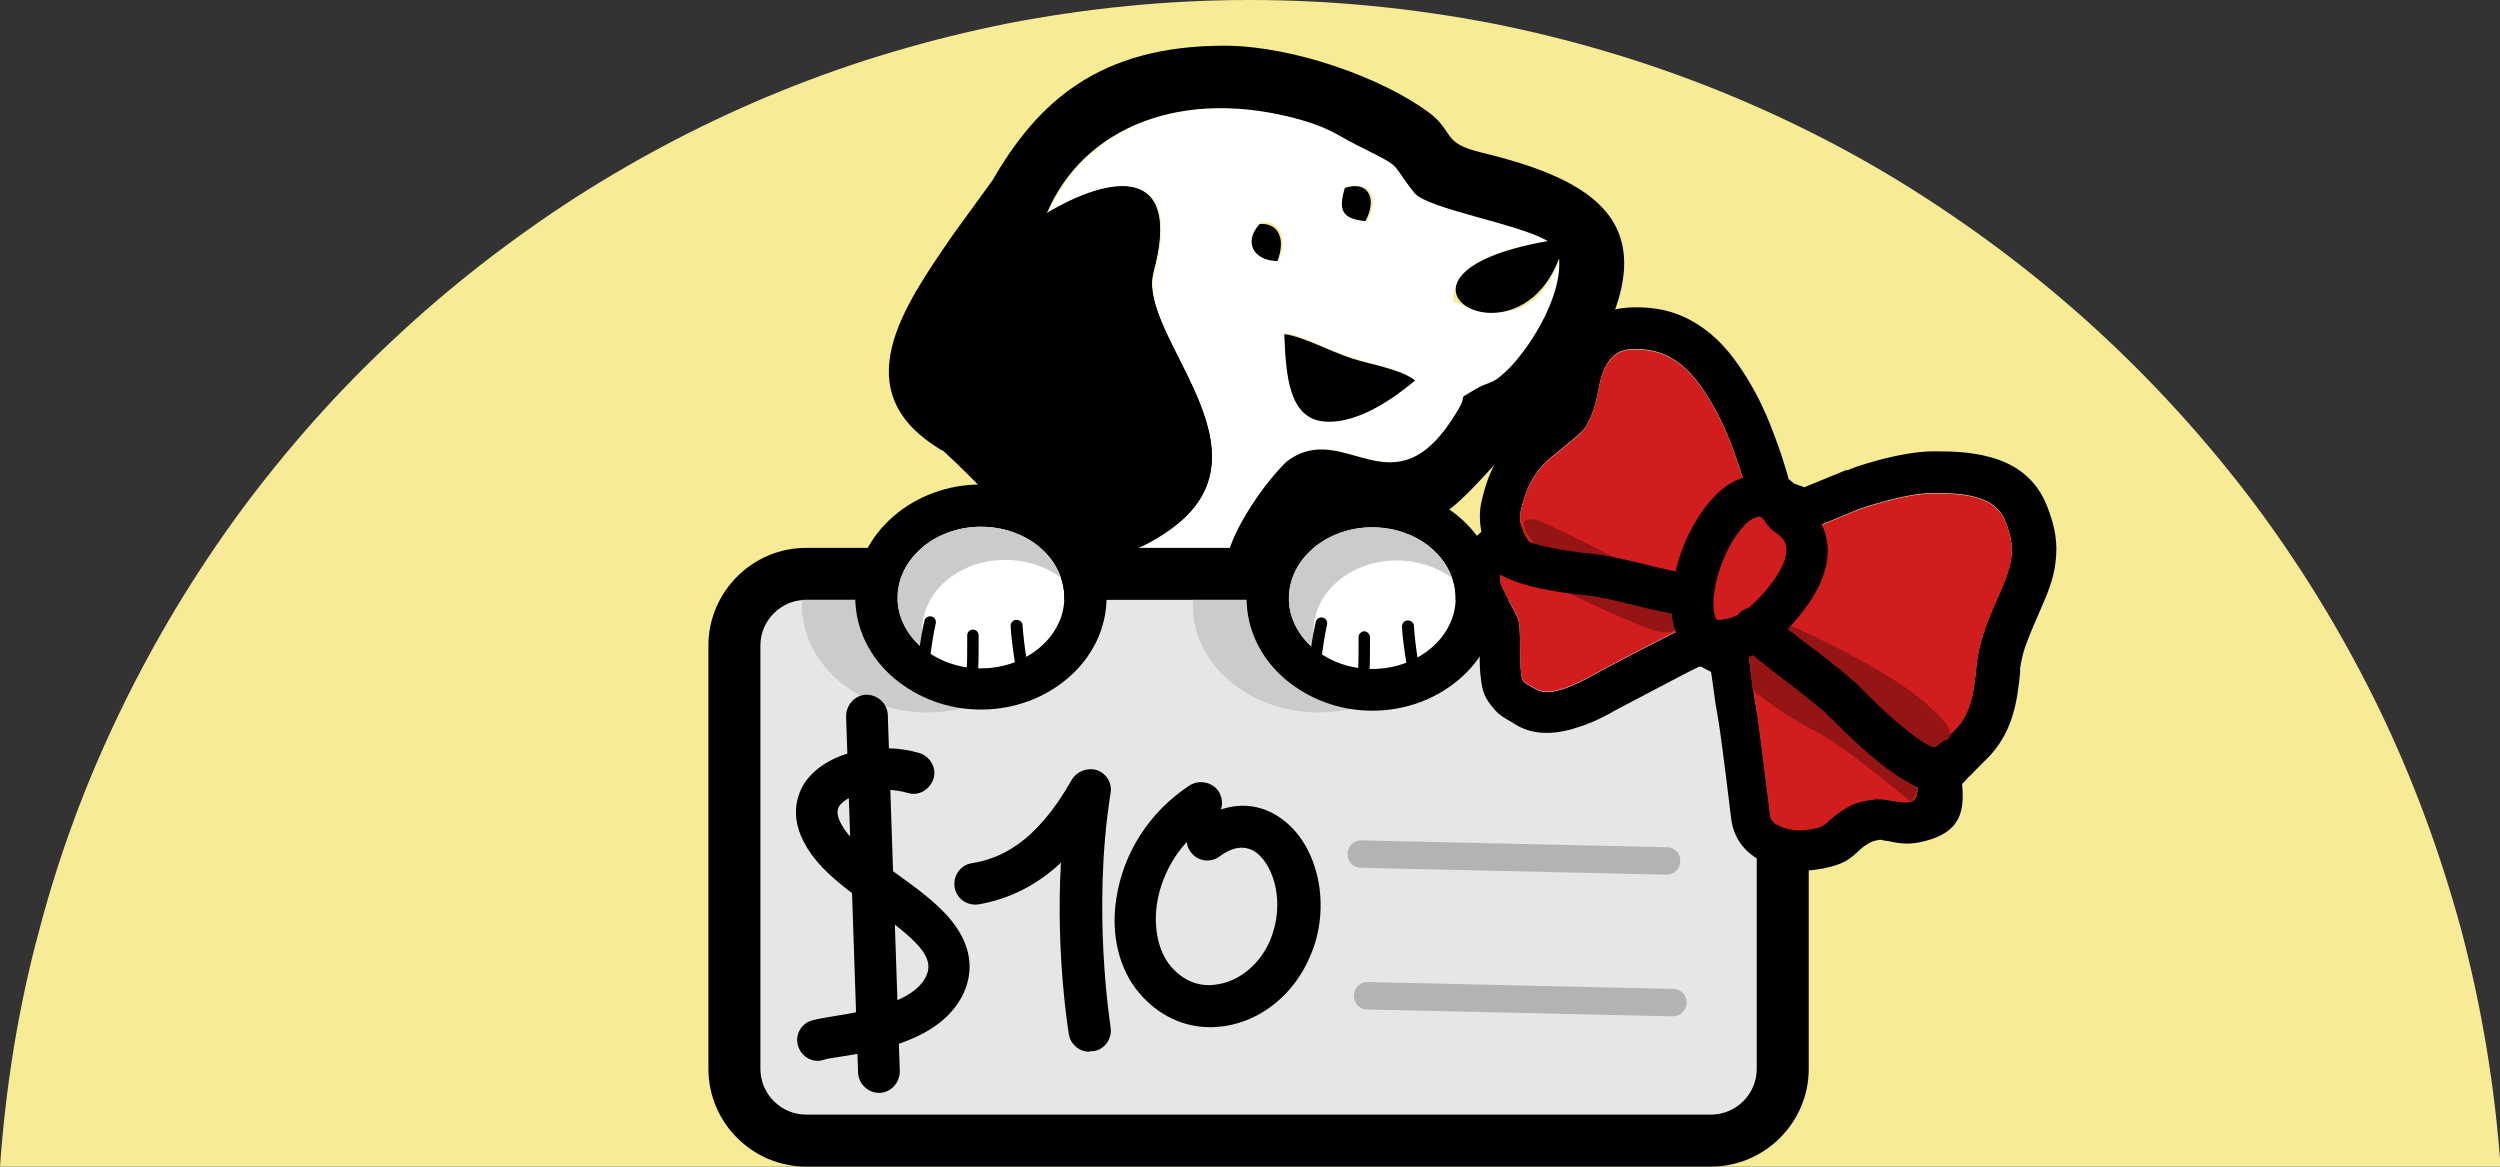 <svg xmlns="http://www.w3.org/2000/svg" viewBox="0 0 437.6 204.2"><rect x="0" y="0" width="437.6" height="204.2" fill="#333333" stroke="none"/><defs><style>      .cls-1 {        fill: #fff;      }      .cls-1, .cls-2, .cls-3, .cls-4, .cls-5, .cls-6 {        fill-rule: evenodd;      }      .cls-7 {        fill: #e6e6e6;      }      .cls-3 {        fill: #cccacb;      }      .cls-4 {        fill: #fc96ad;      }      .cls-8 {        fill: #f7ec95;      }      .cls-9 {        fill: #b3b3b3;      }      .cls-5 {        fill: #951515;      }      .cls-6 {        fill: #d11d1d;      }    </style></defs><g><g id="Layer_1"><path id="Subtraction_1" class="cls-8" d="M437.6,204.2H0c1-14,3.2-27.9,6.9-41.5,3.5-13.3,8.3-26.2,14.3-38.5,5.9-12.2,12.9-23.8,20.9-34.7,8-10.8,16.9-20.9,26.8-30.1,9.8-9.2,20.5-17.5,31.8-24.8,11.4-7.3,23.5-13.6,36.1-18.7,12.8-5.2,26.1-9.1,39.6-11.8C190.4,1.4,204.5,0,218.8,0c14.2,0,28.4,1.4,42.4,4.1,13.6,2.7,26.8,6.6,39.7,11.8,12.6,5.1,24.7,11.3,36.1,18.7,11.3,7.3,22,15.6,31.8,24.8,9.8,9.2,18.8,19.3,26.8,30.1,8,10.9,15,22.5,20.9,34.7,6,12.4,10.7,25.3,14.3,38.5,3.6,13.6,5.9,27.5,6.9,41.5h0Z"></path><g><path class="cls-1" d="M231.9,73.6c-6.5-.4-6.8-8.6-7-15.3,3,.3,8,3.1,11.7,4.3,3.3,1.1,8.7,1.9,11.1,4-3.1,2.5-9.8,7.5-15.8,7h0ZM220.8,38.9c3.4-.2,4.6,2.7,3.1,6.6-4.4-.2-5.9-3.6-3.1-6.6ZM235.8,32.8c4.2-1.3,5.7,2.1,3.5,5.9-4.3-.4-4.7-2.2-3.5-5.9ZM225.4,80.8c10.2-7.8,18.7,9.8,29.8-8.7,2.3-3.7-.5-1.8,3.3-4,2.7-1.6,2.7-.6,5.3-3.1,3.5-3.2,9.9-12.7,9.3-19.8-3.6,9.6-9.1,11.2-18.8,7.6.1-7.6,10.7-9.5,16.8-10.6-5-3-21-5.6-23.3-8.4-4.3-5.4-1.9-4.2-8.7-7.7-4.1-2.1-5.8-3.6-11.1-5.1-20.9-5.9-38.2,1.3-44.6,16.4,11.3-6.7,23.8-8.6,18.7,10.2-2.9,10.6,16,31.6,1.2,45.4-.8.7-33.9,8.5-34.9,9.2,10.1,4,48.9,4.8,55.2,6.1,1.4-3.8-7.9-18.1,1.8-27.5h0Z"></path><g><rect class="cls-7" x="128.6" y="100.5" width="183.5" height="99.2" rx="12.5" ry="12.5"></rect><path d="M299.5,204.2h-158.4c-9.4,0-17.1-7.7-17.1-17.1v-74.1c0-9.4,7.7-17.1,17.1-17.1h158.4c9.4,0,17.1,7.7,17.1,17.1v74.1c0,9.4-7.7,17.1-17.1,17.1ZM141.1,105c-4.4,0-8,3.6-8,8v74.1c0,4.4,3.6,8,8,8h158.4c4.4,0,8-3.6,8-8v-74.1c0-4.4-3.6-8-8-8h-158.4Z"></path></g><path class="cls-2" d="M165.1,78.9c12.1,11,21.8,26.5,39.6,13.9,19.5-13.7-5.9-34-2.8-45.2,5.1-18.8-7.5-16.9-18.7-10.2,6.4-15.2,23.8-22.3,44.6-16.4,5.3,1.5,6.9,3.1,11.1,5.1,6.8,3.4,4.4,2.3,8.7,7.7,2.4,2.8,18.4,5.4,23.3,8.4-33.5,5.9-5.5,23.3,2,3,.6,7.2-5.8,16.6-9.3,19.8-2.6,2.5-2.7,1.6-5.3,3.1-3.8,2.3-1,.3-3.3,4-11.1,18.5-19.6.9-29.8,8.7-7.1,6.9-18.1,25.8-3.1,20.6,2.6-12.2,7.3-14.2,14.9-11.4,13.3,4.9,16,.7,27.1-11.4,2.7-3.7,6.1-3.3,9.1-7.4,2.2-2.9,4.1-6.1,6-9.5,12.7-22.6,0-30.2-19.9-35-7.1-1.7-4.6-3.6-9.3-7.1-8.2-6-23.5-11.5-35.4-11.6-22.4-.1-33.1,10.1-40.9,23.6l-6.9,9.5c-8.5,12.4-19.4,27.5-1.8,37.8h0Z"></path><path class="cls-2" d="M165.1,78.8c12.1,11,21.8,26.5,39.6,13.9,19.5-13.7-5.9-34-2.8-45.2,5-18.8-7.5-16.9-18.7-10.2l-18.1,41.5h0Z"></path><path class="cls-2" d="M247.7,66.6c-2.5-2-7.9-2.8-11.2-3.9-3.7-1.2-8.7-3.9-11.7-4.2.3,6.7.6,14.9,7.2,15.3,6,.4,12.6-4.6,15.7-7.2h0Z"></path><path class="cls-2" d="M220.5,39.2c-2.8,3-1.3,6.4,3.1,6.5,1.5-3.9.2-6.7-3.1-6.5Z"></path><path class="cls-2" d="M235.4,32.9c-1.1,3.7-.7,5.4,3.6,5.8,2.1-3.8.6-7.2-3.6-5.8Z"></path><path class="cls-3" d="M252.8,105c0,.3,0,.7,0,1,0,10.3-9.9,18.7-22,18.7s-22-8.4-22-18.7,0-.7,0-1h44Z"></path><path class="cls-3" d="M184.4,105c0,.3,0,.7,0,1,0,10.3-9.9,18.7-22,18.7s-22-8.4-22-18.7,0-.7,0-1h44,0Z"></path><g id="_105553880203040"><g><path class="cls-1" d="M171.7,92.2c8.1,0,14.6,5.6,14.6,12.4s-6.6,12.4-14.6,12.4-14.6-5.6-14.6-12.4,6.6-12.4,14.6-12.4Z"></path><path id="_1" class="cls-2" d="M171.7,84.8c5.8,0,11.1,2.1,15.1,5.4,4.3,3.6,6.9,8.7,6.9,14.3s-2.6,10.7-6.9,14.3c-3.9,3.3-9.2,5.4-15.1,5.4s-11.1-2.1-15.1-5.4c-4.3-3.6-6.9-8.7-6.9-14.3s2.6-10.7,6.9-14.3c3.9-3.3,9.2-5.4,15.1-5.4ZM171.7,92.2c8.1,0,14.6,5.6,14.6,12.4s-6.6,12.4-14.6,12.4-14.6-5.6-14.6-12.4,6.6-12.4,14.6-12.4Z"></path></g><path class="cls-3" d="M171.7,92.2c6.6,0,12.3,3.7,14,8.9-2.6-1.9-6-3.1-9.7-3.1-8.1,0-14.6,5.5-14.6,12.4s.2,2.4.6,3.5c-3-2.3-4.9-5.6-4.9-9.3,0-6.8,6.6-12.4,14.6-12.4h0Z"></path><path d="M161,121.2s0,0-.1,0c-.6,0-1-.6-.9-1.1v-.3s0,0,0,0c.3-1.7.6-3.3.8-5,.2-1.9.5-3.9,1-6.1.1-.6.7-.9,1.2-.8.6.1.9.7.8,1.2-.5,2.1-.7,4-1,5.9-.2,1.6-.4,3.3-.8,5.1v.3c0,.5-.5.9-1.1.9Z"></path><path d="M169.6,123.5c-.6,0-1-.5-1-1s0-.1,0-.2c0-.2,0-.3,0-.6.7-3.6.7-5.6.7-9,0-.5,0-.9,0-1.5,0-.6.5-1,1-1h0c.6,0,1,.5,1,1,0,.5,0,1,0,1.5,0,3.3,0,5.5-.7,9.4,0,0,0,0,0,.1,0,0,0,.1,0,.3,0,.6-.5,1-1,1Z"></path><path d="M179.7,122.6c-.5,0-.9-.3-1-.8-.8-4.1-1.6-8.7-1.8-12.2,0-.6.4-1.1,1-1.1.6,0,1.1.4,1.1,1,.2,3.4,1,8,1.8,12,.1.6-.3,1.1-.8,1.2,0,0-.1,0-.2,0Z"></path></g><g><g><path class="cls-1" d="M240.2,92.3c8.1,0,14.6,5.6,14.6,12.4s-6.6,12.4-14.6,12.4-14.6-5.6-14.6-12.4,6.6-12.4,14.6-12.4h0Z"></path><path id="_1_0" class="cls-2" d="M240.2,85c5.8,0,11.1,2.1,15.1,5.4,4.3,3.6,6.9,8.7,6.9,14.3s-2.6,10.7-6.9,14.3c-3.9,3.3-9.2,5.4-15.1,5.4s-11.1-2.1-15.1-5.4c-4.3-3.6-6.9-8.7-6.9-14.3s2.6-10.7,6.9-14.3c3.9-3.3,9.3-5.4,15.1-5.4h0ZM240.2,92.3c8.1,0,14.6,5.6,14.6,12.4s-6.6,12.4-14.6,12.4-14.6-5.6-14.6-12.4,6.6-12.4,14.6-12.4h0Z"></path></g><path class="cls-3" d="M240.2,92.3c6.6,0,12.3,3.8,14,8.9-2.6-1.9-6-3.1-9.7-3.1-8.1,0-14.6,5.6-14.6,12.4s.2,2.4.6,3.5c-3-2.3-4.9-5.6-4.9-9.3,0-6.9,6.6-12.4,14.6-12.4h0Z"></path><path d="M229.5,121.4s0,0-.1,0c-.6,0-1-.6-.9-1.1v-.3s0,0,0,0c.3-1.7.6-3.3.8-5,.2-1.9.5-3.9,1-6.1.1-.6.7-.9,1.2-.8.6.1.9.7.8,1.2-.5,2.1-.7,4-1,5.9-.2,1.6-.4,3.3-.8,5.1v.3c0,.5-.5.9-1.1.9Z"></path><path d="M238.1,123.7c-.6,0-1-.5-1-1s0-.1,0-.2c0-.2,0-.3,0-.6.7-3.6.7-5.6.7-8.9,0-.5,0-1,0-1.5s.5-1,1-1,1,.5,1,1,0,1,0,1.5c0,3.3,0,5.5-.7,9.3,0,0,0,0,0,.1,0,0,0,.1,0,.3,0,.6-.5,1-1,1Z"></path><path d="M248.2,122.7c-.5,0-.9-.3-1-.8-.6-3.4-1.6-8.5-1.8-12.2,0-.6.4-1.1,1-1.1.6,0,1.1.4,1.1,1,.2,3.6,1.1,8.7,1.8,12,.1.6-.3,1.1-.8,1.2,0,0-.1,0-.2,0Z"></path></g><path class="cls-9" d="M291.6,153.1s0,0,0,0l-53.4-1.2c-1.3,0-2.4-1.1-2.3-2.5,0-1.3,1.1-2.4,2.5-2.3l53.4,1.2c1.3,0,2.4,1.1,2.3,2.5,0,1.3-1.1,2.3-2.4,2.3Z"></path><path class="cls-9" d="M292.7,177.9s0,0,0,0l-53.4-1.2c-1.3,0-2.4-1.1-2.3-2.5,0-1.3,1.1-2.4,2.5-2.3l53.4,1.2c1.3,0,2.4,1.1,2.3,2.5,0,1.3-1.1,2.3-2.4,2.3Z"></path><path class="cls-4" d="M298.8,108.1s0-.2-3.6,1.5c-3.5,1.7-13.3,6.8-16,8.3-2.7,1.5-7.7,4.2-10.3,2.7-2.5-1.5-2.5-1.1-2.7-3.4-.2-2.3,0-7.3-.4-8.7-.5-1.5-2.5-4.7-3-6-.5-1.3-.3-3.2,1.6-4.1,2-.9,5.2-1.6,5.2-1.6,0,0-4.3-3.3-3.4-7.3.9-4,2.4-7,5.6-9.6,3.2-2.6,5.1-4.1,5.7-5,.6-.9,1.6-3,2.1-5.6.5-2.6,1.2-8,6.1-8.1,4.9-.2,8.8,1.8,12.3,6.9,3.5,5.1,5.2,10,6.5,13.9,1.3,3.9,1.8,6.9,1.8,6.9,0,0,1.1.2,2.2,1.1,1.1.9,1.6,2.1,1.6,2.1,0,0,.5-.6,2.1,0,1.6.6,2.6,1.5,2.6,1.5l10.6-4.4s8-2.8,12.9-2.8c4.9,0,11,.2,12.8,5.1,1.8,4.8,1.2,7.2-1.2,12.7-2.5,5.5-3.5,8.7-3.9,12.1-.4,3.5-.6,8.5-4,11.7-3.4,3.2-1.8,2.3-3.8,2.8-2,.4-4.5,0-4.5,0,0,0,1.5,2.2,1.7,4.6s.7,4.6-1.1,5c-1.9.4-4.2-.8-6.6-.4-2.4.4-3.2.5-5.7,2.2-2.5,1.7-2.2,2.5-4.7,2.9-2.5.5-4.3.2-6-.6-1.7-.8-1.5-2.1-1.5-2.1,0,0-1.8-14.8-2.4-18.5-.7-3.7-1.6-11.9-1.6-11.9,0,0-1.6,0-3.8-.9-2.2-.9-3.2-2.8-3.2-2.8h0Z"></path><path class="cls-2" d="M269.6,96.7s-4.3-3.3-3.4-7.3c.9-4,2.4-7,5.6-9.6,3.2-2.6,5.1-4.1,5.7-5,.6-.9,1.6-3,2.1-5.6.5-2.6,1.2-8,6.1-8.1,4.9-.2,8.8,1.8,12.3,6.9,3.5,5.1,5.2,10,6.5,13.9,1.3,3.9,1.8,6.9,1.8,6.9,0,0,1.1.2,2.2,1.1,1.1.9,1.6,2.1,1.6,2.1,0,0,.5-.6,2.1,0,1.6.6,2.6,1.5,2.6,1.5l10.6-4.4s8-2.8,12.9-2.8c4.9,0,11,.2,12.8,5.1,1.8,4.8,1.2,7.2-1.2,12.7-2.5,5.5-3.5,8.7-3.9,12.1-.4,3.5-.6,8.5-4,11.7-3.4,3.2-1.8,2.3-3.8,2.8-2,.4-4.5,0-4.5,0,0,0,1.5,2.2,1.7,4.6s.7,4.6-1.1,5c-1.9.4-4.2-.8-6.6-.4-2.4.4-3.2.5-5.7,2.2-2.5,1.7-2.2,2.5-4.7,2.9-2.5.5-4.3.2-6-.6-1.7-.8-1.5-2.1-1.5-2.1,0,0-1.8-14.8-2.4-18.5-.7-3.7-1.6-11.9-1.6-11.9,0,0-1.6,0-3.8-.9-2.2-.9-3.2-2.8-3.2-2.8,0,0,0-.2-3.6,1.5-3.5,1.7-13.3,6.8-16,8.3-2.7,1.5-7.7,4.2-10.3,2.7-2.5-1.5-2.5-1.1-2.7-3.4-.2-2.3,0-7.3-.4-8.7-.5-1.5-2.5-4.7-3-6-.5-1.3-.3-3.2,1.6-4.1,2-.9,5.2-1.6,5.2-1.6h0ZM297.4,116.7c-1.9.9-4.3,2.2-6.6,3.4-3.2,1.7-6.5,3.4-8,4.2-1.5.9-3.8,2.1-6.3,2.9-3.7,1.3-7.7,1.7-11.1-.3l-.8-.5c-1.6-.9-2.4-1.4-3.5-2.8-1.6-2-1.7-3.2-2-5.8,0,0,0,0,0,0-.1-1.2-.1-2.7-.1-4.3,0-1.5,0-2.7,0-2.8,0-.3-.7-1.4-1.3-2.4-.6-1.1-1.1-2.1-1.5-3-1-2.3-1.2-5.3,0-8,.6-1.6,1.6-3,3.1-4.2-.3-1.6-.4-3.4,0-5.2.6-2.7,1.4-5.1,2.7-7.3,1.3-2.4,3.1-4.5,5.5-6.4,1.6-1.3,2.8-2.3,3.6-3,.5-.4.7-.6.7-.6,0,0,0-.2.3-.7.2-.6.4-1.3.6-2h0v-.4c.9-4.8,2.5-13.4,13.1-13.7,3.8-.1,7.2.6,10.4,2.4,3,1.7,5.7,4.2,8.1,7.7,2.1,3,3.6,5.9,4.8,8.6h0c1.1,2.6,2,5,2.7,7.1.5,1.6,1,3.1,1.3,4.3.1,0,.3.2.4.3.2.2.4.3.6.5.3,0,.6.2.9.3.3,0,.5.2.8.3l7.3-3h.4c0-.2,9.1-3.4,15.3-3.3,2.9,0,6.2.1,9.5,1,4.5,1.2,8.2,3.8,10.1,8.8,1.4,3.6,1.8,6.4,1.4,9.6-.3,2.8-1.3,5.3-2.8,8.7-1.1,2.5-1.9,4.4-2.5,6.1-.5,1.4-.7,2.6-.9,3.8,0,.9,0,.9,0,.8-.5,4.6-1.1,10.6-6.2,15.4-.9.9-1.4,1.4-1.7,1.7-.5.5-.8.9-1.5,1.4-.3.2-.5.4-.8.5.5,4.8.2,9-7.2,10.6-2.3.5-4,.2-5.8-.2-.5,0-1.1-.2-1.1-.2h-.3c-1.1.2-1.5.3-2.5,1-.5.3-.8.6-1,.8-1.7,1.6-2.8,2.5-6.3,3.2-2,.4-3.8.5-5.5.3-1.9-.2-3.5-.7-5-1.4-4.5-2.1-5.5-5.8-5.7-7.8h0s-1.8-15.1-2.4-18.1c-.4-2-.7-4.9-1.1-7.4-.6-.3-1.2-.6-1.7-.9h0Z"></path><path class="cls-6" d="M298.8,108.1s0-.2-3.6,1.5c-3.5,1.7-13.3,6.8-16,8.3-2.7,1.5-7.7,4.2-10.3,2.7-2.5-1.5-2.5-1.1-2.7-3.4-.2-2.3,0-7.3-.4-8.7-.5-1.5-2.5-4.7-3-6-.5-1.3-.3-3.2,1.6-4.1,2-.9,5.2-1.6,5.2-1.6,0,0-4.3-3.3-3.4-7.3.9-4,2.4-7,5.6-9.6,3.2-2.6,5.1-4.1,5.7-5,.6-.9,1.6-3,2.1-5.6.5-2.6,1.2-8,6.1-8.1,4.9-.2,8.8,1.8,12.3,6.9,3.5,5.1,5.2,10,6.5,13.9,1.3,3.9,1.8,6.9,1.8,6.9,0,0,1.1.2,2.2,1.1,1.1.9,1.6,2.1,1.6,2.1,0,0,.5-.6,2.1,0,1.6.6,2.6,1.5,2.6,1.5l10.6-4.4s8-2.8,12.9-2.8c4.9,0,11,.2,12.8,5.1,1.8,4.8,1.2,7.2-1.2,12.7-2.5,5.5-3.5,8.7-3.9,12.1-.4,3.5-.6,8.5-4,11.7-3.4,3.2-1.8,2.3-3.8,2.8-2,.4-4.5,0-4.5,0,0,0,1.5,2.2,1.7,4.6s.7,4.6-1.1,5c-1.9.4-4.2-.8-6.6-.4-2.4.4-3.2.5-5.7,2.2-2.5,1.7-2.2,2.5-4.7,2.9-2.5.5-4.3.2-6-.6-1.7-.8-1.5-2.1-1.5-2.1,0,0-1.8-14.8-2.4-18.5-.7-3.7-1.6-11.9-1.6-11.9,0,0-1.6,0-3.8-.9-2.2-.9-3.2-2.8-3.2-2.8h0Z"></path><path class="cls-5" d="M266.6,91.3s1.2-1,3.7.2,8.9,4.3,11.9,5.9c3,1.5,9.1,4.2,11.2,5.5,2.1,1.4,5.2,2.9,5.2,2.9v2c.1,0-.5.5-2.1,1.2-1.6.7-3.7,2.1-6.4,1.5-2.7-.6-15.7-6.6-18.2-8-2.6-1.4-5.2-4.9-5.2-4.9l3.1-1s-.5-.9-1.8-2.2c-1.3-1.3-1.3-3.2-1.3-3.2h0Z"></path><path class="cls-5" d="M314.5,93.4s.7,1.3-1.4,4.2c-2.1,2.9-4.7,6.4-7.1,7.3-2.4.9-6.9,1.3-6.9,1.3,0,0-1.2,1.5.6,3.2,1.8,1.7,6.1,2.7,6.1,2.7l1,8.7s4.6,3.9,10.6,7c6,3.1,17,12.5,17,12.5,0,0,.9-.5,1.2-2.1.3-1.6-.5-3.6-.7-4.5-.3-1-1-2.7-1-2.7,0,0,2.1.2,3.4,0,1.3-.2,2.9-.6,3.4-1.3.5-.7,2.7-1.4-4.7-7.5-7.4-6.1-24.1-13.5-24.5-13.5s2.7-4,4.4-6.8c1.7-2.7,2.6-4.9,2.6-6.4,0-1.4-1.5-2.9-1.5-2.9l-2.5,1h0Z"></path><g><path class="cls-6" d="M310.8,88c-10.7-8.5-24.3,32.1-4.7,22.9,2.8-1.3,16.5-14.1,6.7-20.5-.7-.5-1.4-1.8-2-2.3Z"></path><path d="M301.1,115.9c-.3,0-.6,0-.9,0-2.5-.2-4.5-1.4-5.9-3.4-2.8-4.2-1.6-10.3-.7-13.7,1.4-5,4.1-9.7,7.1-12.5,4-3.7,8.6-4.1,12.4-1.1,0,0,0,0,0,0,.7.5,1.2,1.2,1.6,1.8.1.1.2.4.3.5,3.4,2.4,5.2,5.8,4.9,9.7-.6,8.1-9.6,15.8-12.2,17.1-2.4,1.2-4.6,1.7-6.6,1.7ZM307.7,90.5c-.4,0-1.1.3-2,1.1-2,1.9-4,5.4-5,9.1-1.1,3.8-.9,6.6-.3,7.6,0,.1.1.2.5.2.4,0,1.5,0,3.7-1,1.6-.8,7.9-6.8,8.1-11.1,0-.9-.1-2-1.8-3.1-1-.6-1.6-1.5-2.1-2.2,0-.1-.2-.3-.3-.4-.2-.1-.4-.3-.7-.3ZM315.1,87.5s0,0,0,0c0,0,0,0,0,0Z"></path></g><path d="M294.6,107.6c-.1,0-.2,0-.4,0-2-.2-5.1-.9-8.3-1.7-2.8-.7-5.9-1.4-7.4-1.6-14.6-1.4-17.8-4.4-19-6.8-.8-1.8-.6-3.8.5-5.6,1.1-1.7,3.4-2.1,5.1-1,1.2.8,1.8,2.2,1.6,3.6,1.6.7,5.3,1.8,12.5,2.5,2,.2,5.1.9,8.4,1.7,2.7.7,5.8,1.4,7.3,1.6,2,.2,3.5,2,3.3,4-.2,1.9-1.8,3.3-3.6,3.3Z"></path><path d="M339.5,138.7c-3.2,0-8.5-2.3-19.3-13.3-1.4-1.4-4.5-3.8-7.5-6.1-3.4-2.6-6.5-5-8.2-6.8-1.4-1.4-1.4-3.8,0-5.2,1.4-1.4,3.8-1.4,5.2,0,1.3,1.4,4.4,3.8,7.5,6.1,3.4,2.6,6.5,5,8.3,6.8,2.7,2.8,5.3,5.2,7.5,7,3.1,2.6,4.9,3.5,5.8,3.8.9-1.4,2.6-2,4.2-1.5,1.9.6,3,2.6,2.4,4.6-.7,2.3-2.2,3.8-4.4,4.3-.5.1-1,.2-1.6.2ZM338.5,132.1h0Z"></path><path d="M211.8,179.8c-4.7,0-9.1-2.1-12.4-6-3.5-4.1-5-10.2-4-16.5,1.2-8,5.8-15.2,12.8-19.8,1.7-1.1,4-.6,5.1,1,.6,1,.8,2.2.4,3.2,3.8-1.3,7.7-.7,11,1.9,3,2.3,5.1,6,6,10.3.9,4.4.5,9.1-1.3,13.3-2.7,6.6-8.4,11.4-15,12.4-.9.1-1.7.2-2.6.2ZM207.7,147.4c-2.8,3.1-4.6,6.9-5.2,10.9-.6,4.2.3,8.3,2.4,10.8,2.8,3.3,6,3.6,8.2,3.2,4-.6,7.6-3.7,9.3-7.9,2.5-6.2.7-12.6-2.4-15.1-1.9-1.4-4.1-1.2-6.5.6-1.6,1.2-3.9.9-5.1-.8-.4-.5-.6-1.1-.7-1.8Z"></path><g id="Layer_x5F_1_1"><path d="M190.7,184.1c-1.8,0-3.3-1.3-3.6-3-.1-.7-2.3-13.8-1.4-30.1-.1,0-.2.2-.3.3-4.1,3.7-8.8,6.1-14.1,7-2,.3-3.9-1-4.2-3s1-3.9,3-4.2c4.8-.8,11.1-3.3,17.5-14.6.9-1.5,2.7-2.2,4.4-1.7,1.7.6,2.7,2.3,2.4,4-3.3,20.7,0,40.8,0,41,.3,2-1,3.9-3,4.2-.2,0-.4,0-.6,0Z"></path></g><g><path d="M143.2,185.7c-1.6,0-3-1-3.5-2.6-.6-1.9.5-4,2.5-4.5,1.1-.3,2.4-.5,4.2-.8,5-.8,13.5-2.3,15.7-6.9,1.6-3.4-1.5-6.3-9.7-12.2-3.4-2.4-6.9-5-9.3-7.8-5.5-6.5-3.8-11.4-2.3-13.8,1.8-2.7,5-4.7,9.1-5.6,3.6-.8,7.6-.7,11,.3,1.9.6,3.1,2.6,2.5,4.5-.6,1.9-2.6,3.1-4.5,2.5-4.7-1.4-10.5.1-12,2.3-.9,1.4.4,3.5,1.7,5.1,1.8,2.1,4.9,4.4,8,6.5,3.6,2.6,7.4,5.3,9.9,8.4,4.3,5.3,3.5,9.9,2.1,12.9-3.9,8-14.6,9.9-21.1,10.9-1.4.2-2.7.4-3.3.6-.3.1-.7.2-1,.2Z"></path><path d="M153.9,191.3c-2,0-3.6-1.6-3.7-3.5l-2.1-62.4c0-2,1.5-3.7,3.5-3.8,2,0,3.7,1.5,3.8,3.5l2.1,62.4c0,2-1.5,3.7-3.5,3.8,0,0,0,0-.1,0Z"></path></g></g></g></g></svg>